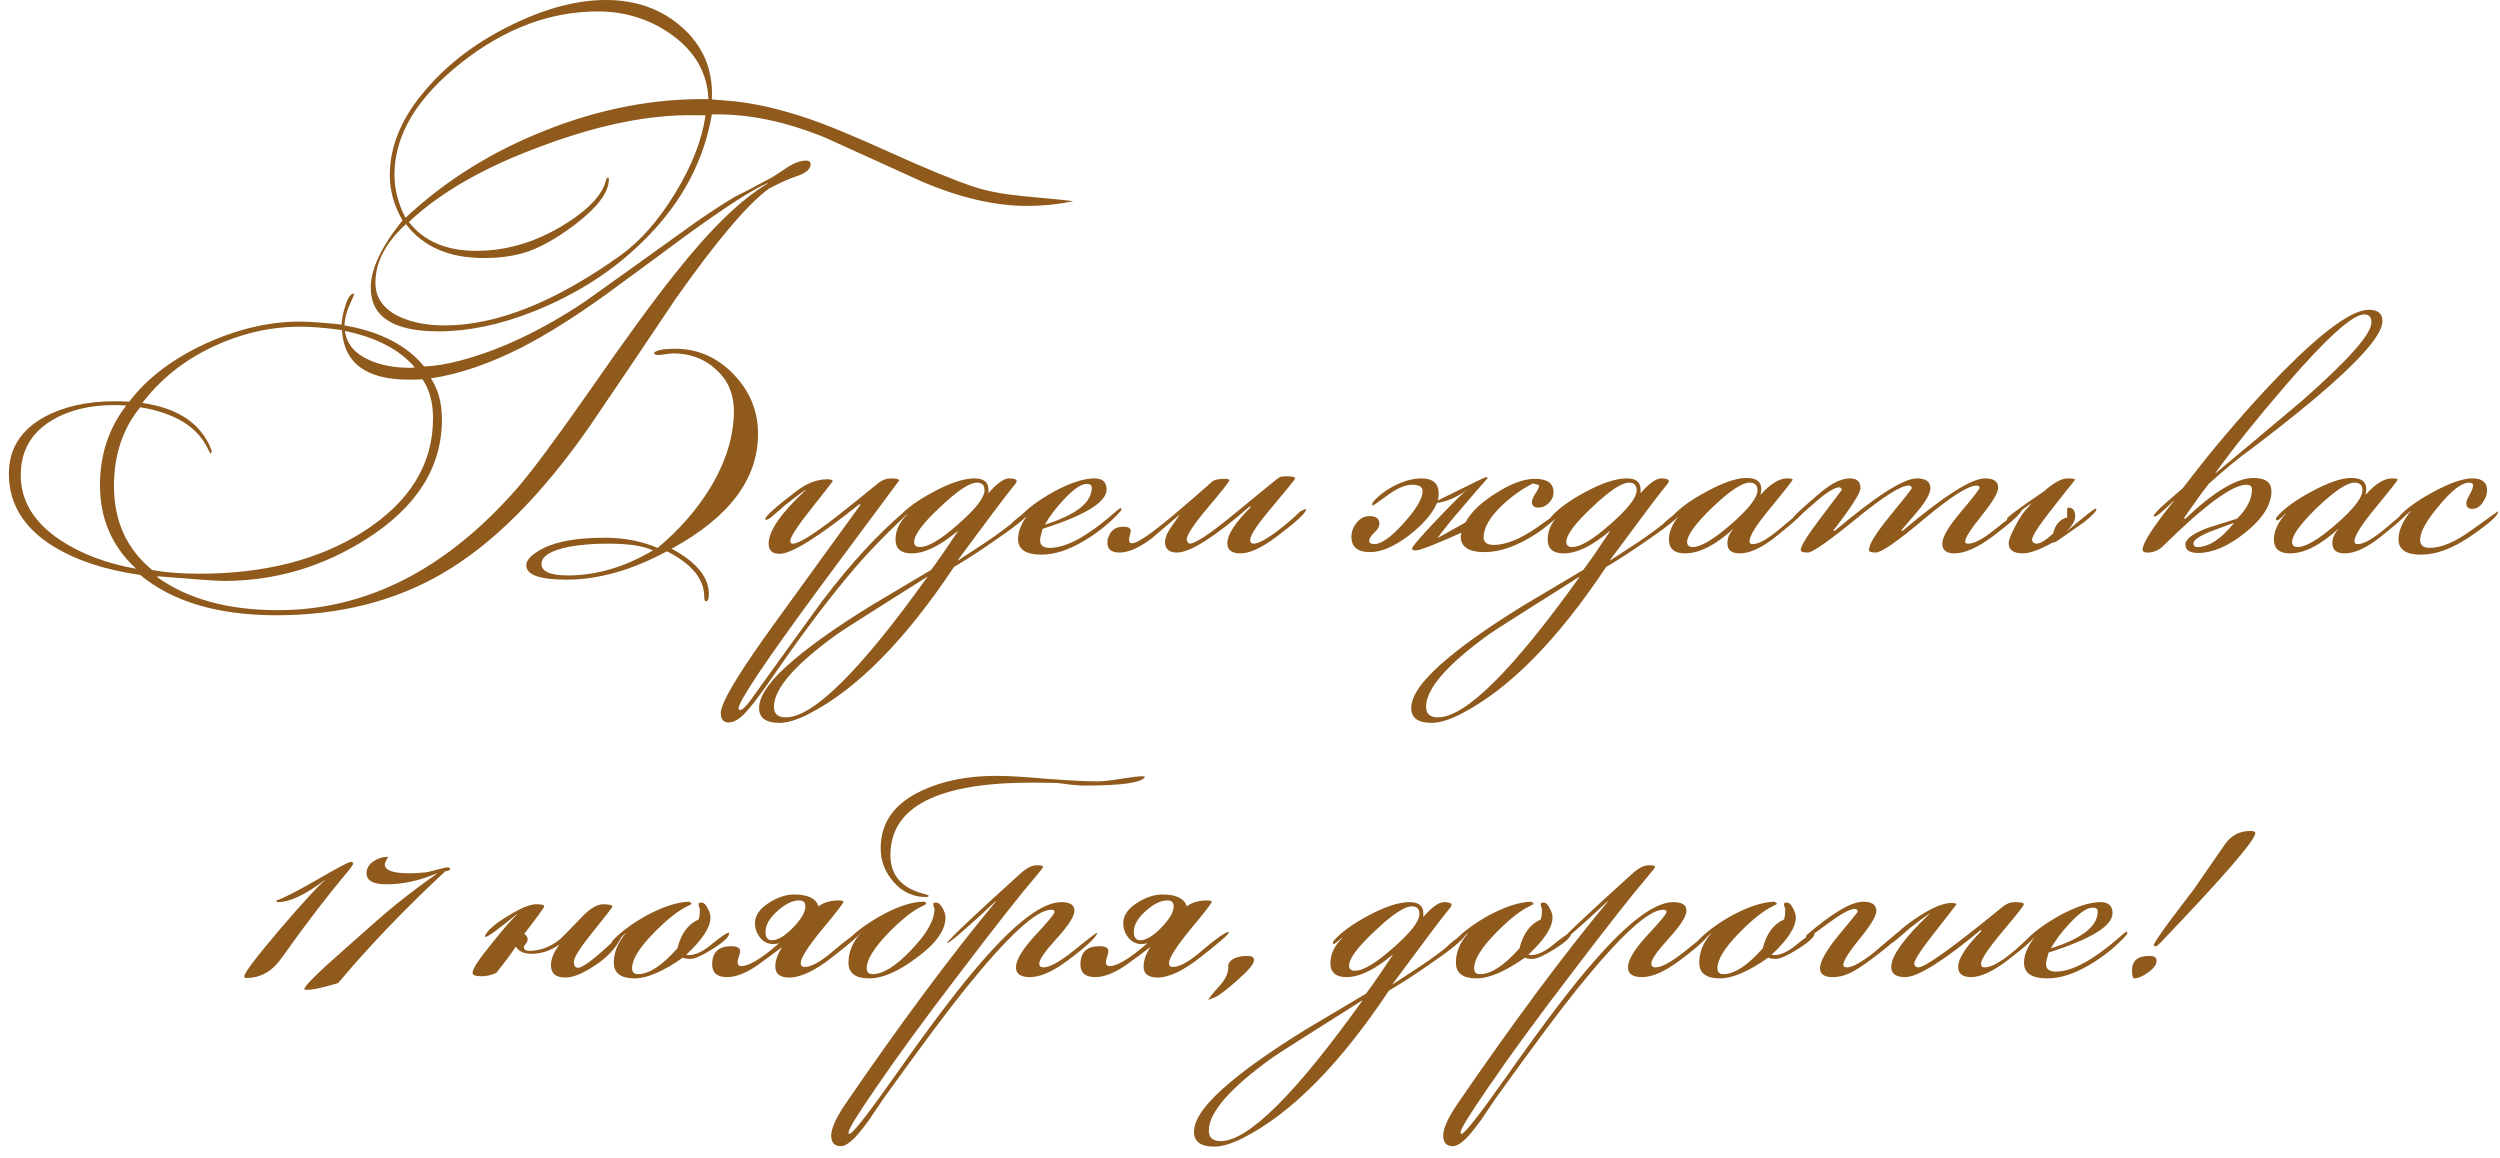 <?xml version="1.0" encoding="UTF-8"?> <svg xmlns="http://www.w3.org/2000/svg" width="177" height="82" viewBox="0 0 177 82" fill="none"><path d="M75.989 14.25C74.889 14.47 73.799 14.58 72.719 14.58C70.459 14.58 67.989 14.01 65.309 12.87C63.009 11.83 60.719 10.79 58.439 9.75C55.699 8.63 53.119 8.08 50.699 8.1H50.399C49.859 11.3 48.359 14.17 45.899 16.71C43.679 19.01 40.949 20.8 37.709 22.08C35.369 23 33.149 23.46 31.049 23.46C27.849 23.46 26.249 22.43 26.249 20.37C26.249 19.05 26.999 17.46 28.499 15.6C27.899 14.58 27.599 13.51 27.599 12.39C27.599 10.29 28.479 8.24 30.239 6.24C31.819 4.42 33.829 2.92 36.269 1.74C38.649 0.58 40.859 -2.14577e-06 42.899 -2.14577e-06C45.019 -2.14577e-06 46.799 0.63 48.239 1.89C49.779 3.23 50.499 4.94 50.399 7.02L50.489 7.05C50.829 7.07 51.329 7.11 51.989 7.17C53.469 7.33 55.099 7.7 56.879 8.28C58.299 8.74 60.329 9.57 62.969 10.77C65.629 11.97 67.629 12.79 68.969 13.23C69.869 13.53 71.029 13.75 72.449 13.89C74.469 14.07 75.649 14.19 75.989 14.25ZM53.669 30.72C53.669 33.92 51.629 36.63 47.549 38.85C49.309 39.79 50.189 40.86 50.189 42.06C50.189 42.4 50.119 42.57 49.979 42.57C49.899 42.57 49.859 42.46 49.859 42.24C49.859 41 48.979 39.93 47.219 39.03C44.739 40.37 42.369 41.04 40.109 41.04C38.209 41.04 37.259 40.7 37.259 40.02C37.259 39.62 37.679 39.21 38.519 38.79C39.499 38.31 40.939 38.07 42.839 38.07C44.179 38.07 45.419 38.31 46.559 38.79C48.099 37.51 49.349 36.08 50.309 34.5C51.409 32.66 51.959 30.86 51.959 29.1C51.959 27.9 51.539 26.92 50.699 26.16C49.879 25.4 48.859 25.02 47.639 25.02C47.519 25.02 47.339 25.04 47.099 25.08C46.859 25.12 46.679 25.14 46.559 25.14C46.559 25.14 46.509 25.13 46.409 25.11L46.289 24.99C46.469 24.79 46.969 24.69 47.789 24.69C49.389 24.69 50.769 25.29 51.929 26.49C53.089 27.69 53.669 29.1 53.669 30.72ZM57.389 11.64C57.389 11.98 57.059 12.26 56.399 12.48C55.939 12.62 55.289 12.91 54.449 13.35C52.949 14.43 50.739 17.04 47.819 21.18C45.799 24.2 43.769 27.21 41.729 30.21C38.329 35.09 34.849 38.56 31.289 40.62C27.909 42.58 23.999 43.56 19.559 43.56C15.439 43.56 12.229 42.61 9.929 40.71C7.449 40.35 5.409 39.68 3.809 38.7C1.689 37.4 0.629 35.68 0.629 33.54C0.629 31.78 1.469 30.44 3.149 29.52C4.509 28.78 6.169 28.41 8.129 28.41C8.469 28.41 8.809 28.42 9.149 28.44C10.409 26.78 12.209 25.41 14.549 24.33C16.829 23.29 19.049 22.77 21.209 22.77C21.909 22.77 22.899 22.84 24.179 22.98C24.199 22.62 24.279 22.21 24.419 21.75C24.599 21.11 24.809 20.79 25.049 20.79H25.079C25.059 20.89 24.939 21.18 24.719 21.66C24.519 22.12 24.409 22.58 24.389 23.04C26.929 23.48 28.809 24.45 30.029 25.95C30.829 25.91 31.679 25.77 32.579 25.53C35.399 24.79 38.339 23.4 41.399 21.36C44.039 19.48 46.679 17.59 49.319 15.69C50.419 14.93 51.349 14.33 52.109 13.89C52.689 13.61 53.549 13.16 54.689 12.54C55.069 12.3 55.449 12.05 55.829 11.79C56.289 11.51 56.709 11.37 57.089 11.37C57.289 11.37 57.389 11.46 57.389 11.64ZM50.159 7.02C50.079 5.16 49.199 3.63 47.519 2.43C45.979 1.35 44.249 0.81 42.329 0.81C38.969 0.81 35.759 2.01 32.699 4.41C29.519 6.91 27.929 9.56 27.929 12.36C27.929 13.4 28.189 14.42 28.709 15.42C31.529 12.78 34.849 10.71 38.669 9.21C42.509 7.69 46.339 6.96 50.159 7.02ZM49.949 8.16H49.199C46.059 8.1 42.489 8.81 38.489 10.29C34.369 11.79 31.189 13.6 28.949 15.72C30.009 17.08 31.599 17.76 33.719 17.76C36.019 17.76 38.239 17.05 40.379 15.63C41.819 14.67 42.659 13.72 42.899 12.78C42.939 12.64 42.989 12.57 43.049 12.57C43.089 12.57 43.109 12.61 43.109 12.69C43.109 13.61 42.309 14.68 40.709 15.9C39.309 16.96 38.059 17.64 36.959 17.94C36.139 18.16 35.239 18.27 34.259 18.27C31.799 18.27 29.959 17.47 28.739 15.87C27.299 17.19 26.579 18.57 26.579 20.01C26.579 21.09 27.159 21.9 28.319 22.44C29.199 22.84 30.249 23.04 31.469 23.04C35.149 23.04 39.299 21.39 43.919 18.09C45.339 17.07 46.639 15.59 47.819 13.65C48.999 11.71 49.709 9.88 49.949 8.16ZM54.359 12.99V12.96C53.339 13.38 51.409 14.62 48.569 16.68C46.709 18.06 44.849 19.43 42.989 20.79C40.709 22.43 38.689 23.7 36.929 24.6C34.649 25.76 32.509 26.49 30.509 26.79C31.029 27.57 31.289 28.54 31.289 29.7C31.289 33.08 29.509 35.9 25.949 38.16C22.829 40.14 19.469 41.13 15.869 41.13C15.369 41.13 13.799 41.02 11.159 40.8L11.129 40.86C13.309 42.42 16.159 43.2 19.679 43.2C25.919 43.2 31.549 40.34 36.569 34.62C37.629 33.4 39.299 31.16 41.579 27.9C44.199 24.12 46.269 21.28 47.789 19.38C50.269 16.24 52.459 14.11 54.359 12.99ZM46.229 38.97C45.569 38.65 44.499 38.49 43.019 38.49C42.059 38.49 41.169 38.56 40.349 38.7C39.009 38.96 38.339 39.37 38.339 39.93C38.339 40.47 38.969 40.74 40.229 40.74C42.229 40.74 44.229 40.15 46.229 38.97ZM29.369 26.01C28.289 24.75 26.639 23.89 24.419 23.43C24.539 24.35 25.119 25.04 26.159 25.5C26.979 25.86 27.929 26.04 29.009 26.04C29.129 26.04 29.249 26.03 29.369 26.01ZM30.659 29.61C30.659 28.51 30.409 27.59 29.909 26.85C29.829 26.87 29.509 26.88 28.949 26.88C25.929 26.88 24.349 25.71 24.209 23.37C23.069 23.21 22.089 23.13 21.269 23.13C19.129 23.13 17.049 23.61 15.029 24.57C13.009 25.53 11.359 26.85 10.079 28.53C12.299 28.85 13.819 29.73 14.639 31.17C14.759 31.35 14.879 31.62 14.999 31.98L14.909 32.13C14.869 32.07 14.779 31.9 14.639 31.62C13.879 30.16 12.309 29.23 9.929 28.83C8.689 30.35 8.069 32.21 8.069 34.41C8.069 36.89 8.969 38.87 10.769 40.35C11.689 40.53 12.799 40.62 14.099 40.62C18.719 40.62 22.589 39.63 25.709 37.65C29.009 35.55 30.659 32.87 30.659 29.61ZM9.599 40.26V40.23C7.919 38.67 7.079 36.71 7.079 34.35C7.079 32.19 7.699 30.31 8.939 28.71C8.659 28.69 8.379 28.68 8.099 28.68C6.319 28.68 4.829 29.05 3.629 29.79C2.189 30.67 1.469 31.95 1.469 33.63C1.469 35.47 2.409 37.01 4.289 38.25C5.729 39.21 7.499 39.88 9.599 40.26ZM64.469 36.09C64.469 36.15 64.369 36.27 64.169 36.45C62.629 37.91 61.409 39.17 60.509 40.23C58.849 42.17 57.019 44.58 55.019 47.46C54.359 48.42 53.949 49 53.789 49.2C53.229 49.96 52.799 50.47 52.499 50.73C52.179 51.01 51.879 51.15 51.599 51.15C51.219 51.15 51.029 50.93 51.029 50.49C51.029 49.75 52.329 47.59 54.929 44.01L60.929 35.73L60.839 35.7C57.919 38.04 56.039 39.21 55.199 39.21C54.679 39.21 54.419 38.97 54.419 38.49C54.419 37.59 55.289 36.33 57.029 34.71V34.68C56.709 34.9 56.229 35.26 55.589 35.76C55.349 35.98 54.989 36.29 54.509 36.69C54.389 36.77 54.289 36.81 54.209 36.81L54.179 36.75C54.179 36.55 54.929 35.88 56.429 34.74C57.149 34.2 57.869 33.93 58.589 33.93C58.729 33.93 58.849 33.96 58.949 34.02V34.08C58.949 34.1 58.449 34.74 57.449 36C56.449 37.26 55.949 38.03 55.949 38.31C55.949 38.43 56.009 38.49 56.129 38.49C56.549 38.49 57.559 37.87 59.159 36.63C60.179 35.83 61.189 35.02 62.189 34.2C62.469 33.98 62.759 33.87 63.059 33.87C63.459 33.87 63.659 33.92 63.659 34.02C63.659 34.02 61.759 36.58 57.959 41.7C54.179 46.84 52.289 49.66 52.289 50.16C52.289 50.18 52.299 50.2 52.319 50.22C52.339 50.26 52.359 50.28 52.379 50.28C52.539 50.28 52.789 50.05 53.129 49.59C54.809 47.25 56.499 44.91 58.199 42.57C60.219 39.91 62.169 37.79 64.049 36.21C64.209 36.07 64.319 36 64.379 36C64.439 36 64.469 36.03 64.469 36.09ZM73.003 36.06C73.003 36.36 72.183 37.07 70.543 38.19C69.463 38.95 68.463 39.6 67.543 40.14C64.083 45.34 60.653 48.81 57.253 50.55C56.433 50.97 55.743 51.18 55.183 51.18C54.223 51.18 53.743 50.83 53.743 50.13C53.743 49.21 54.613 48.03 56.353 46.59C57.613 45.53 59.373 44.3 61.633 42.9C63.053 42.06 64.483 41.21 65.923 40.35C66.403 39.71 67.033 38.8 67.813 37.62V37.59C66.553 38.65 65.463 39.18 64.543 39.18C63.783 39.18 63.403 38.85 63.403 38.19C63.403 37.55 63.683 36.96 64.243 36.42V36.39C63.883 36.69 63.683 36.84 63.643 36.84C63.623 36.84 63.603 36.83 63.583 36.81V36.75C63.583 36.75 63.593 36.71 63.613 36.63C64.153 36.01 64.993 35.4 66.133 34.8C67.293 34.18 68.253 33.87 69.013 33.87C69.733 33.87 70.053 34.21 69.973 34.89H70.003C70.603 34.21 71.083 33.87 71.443 33.87C71.803 33.87 71.983 33.94 71.983 34.08C71.983 34.14 71.823 34.36 71.503 34.74C71.203 35.1 69.973 36.74 67.813 39.66V39.69L69.193 38.79C70.093 38.21 70.883 37.65 71.563 37.11C71.823 36.83 72.293 36.46 72.973 36C72.993 36.02 73.003 36.04 73.003 36.06ZM69.703 34.71C69.703 34.35 69.523 34.17 69.163 34.17C68.643 34.17 67.773 34.75 66.553 35.91C65.333 37.05 64.723 37.87 64.723 38.37C64.723 38.61 64.863 38.73 65.143 38.73C65.723 38.73 66.623 38.19 67.843 37.11C69.083 36.03 69.703 35.23 69.703 34.71ZM65.653 40.86V40.83C61.753 43.29 59.633 44.64 59.293 44.88C56.293 47.04 54.793 48.76 54.793 50.04C54.793 50.54 55.073 50.79 55.633 50.79C57.573 50.79 60.913 47.48 65.653 40.86ZM79.398 36.06C79.398 36.12 79.308 36.24 79.128 36.42C78.388 37.18 77.568 37.82 76.668 38.34C75.608 38.96 74.628 39.27 73.728 39.27C72.628 39.27 72.078 38.9 72.078 38.16C72.078 37.62 72.318 37.03 72.798 36.39H72.768C72.488 36.69 72.298 36.84 72.198 36.84C72.178 36.84 72.158 36.83 72.138 36.81V36.75C72.138 36.75 72.148 36.71 72.168 36.63C72.728 36.01 73.548 35.4 74.628 34.8C75.788 34.18 76.738 33.87 77.478 33.87C78.058 33.87 78.348 34.13 78.348 34.65C78.348 35.55 76.838 36.48 73.818 37.44C73.698 37.84 73.638 38.11 73.638 38.25C73.638 38.61 73.868 38.79 74.328 38.79C74.948 38.79 75.678 38.55 76.518 38.07C77.098 37.73 77.728 37.28 78.408 36.72C78.988 36.22 79.288 35.97 79.308 35.97C79.368 35.97 79.398 36 79.398 36.06ZM77.298 34.53C77.298 34.35 77.178 34.26 76.938 34.26C76.538 34.26 75.988 34.64 75.288 35.4C74.748 35.98 74.318 36.55 73.998 37.11V37.14C76.198 36.44 77.298 35.57 77.298 34.53ZM92.475 36.06C92.475 36.3 91.785 36.94 90.405 37.98C89.345 38.78 88.485 39.18 87.825 39.18C87.205 39.18 86.895 38.94 86.895 38.46C86.895 37.86 87.445 37.01 88.545 35.91L88.485 35.85C85.985 38.03 84.265 39.12 83.325 39.12C82.765 39.12 82.485 38.87 82.485 38.37C82.485 38.09 82.615 37.76 82.875 37.38C83.095 37.06 83.315 36.74 83.535 36.42C82.875 36.98 82.205 37.55 81.525 38.13C80.645 38.79 79.895 39.12 79.275 39.12C78.695 39.12 78.405 38.89 78.405 38.43C78.405 38.31 78.415 38.19 78.435 38.07H78.465C78.625 37.55 78.985 37.29 79.545 37.29C79.885 37.29 80.055 37.39 80.055 37.59C80.055 37.65 80.035 37.75 79.995 37.89C79.955 38.03 79.935 38.14 79.935 38.22C79.935 38.24 79.955 38.31 79.995 38.43C80.035 38.45 80.095 38.46 80.175 38.46C80.535 38.46 81.535 37.77 83.175 36.39C84.075 35.63 84.965 34.86 85.845 34.08C85.985 33.96 86.305 33.9 86.805 33.9C86.905 33.9 86.985 33.93 87.045 33.99C87.025 34.11 86.515 34.76 85.515 35.94C84.515 37.12 84.015 37.88 84.015 38.22C84.075 38.4 84.145 38.49 84.225 38.49C84.625 38.49 85.665 37.8 87.345 36.42C89.385 34.74 90.455 33.87 90.555 33.81C90.655 33.75 90.825 33.72 91.065 33.72C91.485 33.72 91.695 33.77 91.695 33.87C91.695 33.93 91.165 34.59 90.105 35.85C89.045 37.09 88.515 37.88 88.515 38.22C88.515 38.3 88.535 38.37 88.575 38.43C88.615 38.47 88.675 38.49 88.755 38.49C89.095 38.49 89.685 38.17 90.525 37.53C91.145 37.05 91.655 36.61 92.055 36.21L92.445 36.03C92.465 36.05 92.475 36.06 92.475 36.06ZM110.861 36C110.861 36.1 110.551 36.4 109.931 36.9C109.431 37.32 109.051 37.61 108.791 37.77C107.451 38.65 106.221 39.09 105.101 39.09C103.981 39.09 103.421 38.72 103.421 37.98C103.421 37.92 103.441 37.83 103.481 37.71C101.601 38.55 100.521 38.97 100.241 38.97C100.061 38.97 99.971 38.93 99.971 38.85C99.971 38.71 100.571 38.01 101.771 36.75C102.911 35.55 103.631 34.84 103.931 34.62C103.251 35.16 102.521 35.49 101.741 35.61C101.401 36.39 100.721 37.17 99.701 37.95C98.681 38.71 97.781 39.09 97.001 39.09C96.121 39.09 95.681 38.73 95.681 38.01C95.681 37.63 95.811 37.29 96.071 36.99C96.311 36.69 96.611 36.54 96.971 36.54C97.431 36.54 97.661 36.72 97.661 37.08C97.661 37.28 97.541 37.49 97.301 37.71C97.061 37.93 96.941 38.13 96.941 38.31C96.941 38.45 97.061 38.52 97.301 38.52C97.801 38.52 98.491 38.03 99.371 37.05C100.271 36.05 100.721 35.29 100.721 34.77C100.721 34.47 100.471 34.32 99.971 34.32C99.491 34.32 98.911 34.57 98.231 35.07C97.571 35.55 97.231 35.79 97.211 35.79C97.191 35.79 97.171 35.78 97.151 35.76V35.7C97.151 35.7 97.161 35.66 97.181 35.58C97.561 35.12 98.081 34.72 98.741 34.38C99.421 34.04 100.051 33.87 100.631 33.87C101.451 33.87 101.861 34.23 101.861 34.95C101.861 35.09 101.841 35.25 101.801 35.43C101.921 35.37 102.531 35.07 103.631 34.53C104.631 34.03 105.161 33.78 105.221 33.78C105.281 33.78 105.311 33.81 105.311 33.87C104.771 34.47 104.131 35.21 103.391 36.09C102.831 36.73 102.291 37.4 101.771 38.1C102.211 37.86 102.871 37.49 103.751 36.99C104.131 36.27 104.851 35.58 105.911 34.92C106.971 34.24 107.891 33.9 108.671 33.9C109.551 33.9 109.991 34.22 109.991 34.86C109.991 35.14 109.881 35.39 109.661 35.61C109.441 35.83 109.191 35.94 108.911 35.94C108.611 35.94 108.461 35.8 108.461 35.52C108.461 35.4 108.541 35.21 108.701 34.95C108.881 34.69 108.971 34.49 108.971 34.35L108.521 34.23C107.741 34.63 107.001 35.16 106.301 35.82C105.461 36.64 105.041 37.38 105.041 38.04C105.041 38.4 105.281 38.58 105.761 38.58C106.641 38.58 107.701 38.14 108.941 37.26C110.181 36.38 110.801 35.94 110.801 35.94H110.831C110.851 35.96 110.861 35.98 110.861 36ZM119.175 36.06C119.175 36.36 118.355 37.07 116.715 38.19C115.635 38.95 114.635 39.6 113.715 40.14C110.255 45.34 106.825 48.81 103.425 50.55C102.605 50.97 101.915 51.18 101.355 51.18C100.395 51.18 99.915 50.83 99.915 50.13C99.915 49.21 100.785 48.03 102.525 46.59C103.785 45.53 105.545 44.3 107.805 42.9C109.225 42.06 110.655 41.21 112.095 40.35C112.575 39.71 113.205 38.8 113.985 37.62V37.59C112.725 38.65 111.635 39.18 110.715 39.18C109.955 39.18 109.575 38.85 109.575 38.19C109.575 37.55 109.855 36.96 110.415 36.42V36.39C110.055 36.69 109.855 36.84 109.815 36.84C109.795 36.84 109.775 36.83 109.755 36.81V36.75C109.755 36.75 109.765 36.71 109.785 36.63C110.325 36.01 111.165 35.4 112.305 34.8C113.465 34.18 114.425 33.87 115.185 33.87C115.905 33.87 116.225 34.21 116.145 34.89H116.175C116.775 34.21 117.255 33.87 117.615 33.87C117.975 33.87 118.155 33.94 118.155 34.08C118.155 34.14 117.995 34.36 117.675 34.74C117.375 35.1 116.145 36.74 113.985 39.66V39.69L115.365 38.79C116.265 38.21 117.055 37.65 117.735 37.11C117.995 36.83 118.465 36.46 119.145 36C119.165 36.02 119.175 36.04 119.175 36.06ZM115.875 34.71C115.875 34.35 115.695 34.17 115.335 34.17C114.815 34.17 113.945 34.75 112.725 35.91C111.505 37.05 110.895 37.87 110.895 38.37C110.895 38.61 111.035 38.73 111.315 38.73C111.895 38.73 112.795 38.19 114.015 37.11C115.255 36.03 115.875 35.23 115.875 34.71ZM111.825 40.86V40.83C107.925 43.29 105.805 44.64 105.465 44.88C102.465 47.04 100.965 48.76 100.965 50.04C100.965 50.54 101.245 50.79 101.805 50.79C103.745 50.79 107.085 47.48 111.825 40.86ZM127.82 36.03C127.82 36.23 127.13 36.88 125.75 37.98C124.75 38.78 123.89 39.18 123.17 39.18C122.59 39.18 122.3 38.94 122.3 38.46C122.3 38.1 122.44 37.77 122.72 37.47H122.69C121.43 38.61 120.3 39.18 119.3 39.18C118.54 39.18 118.16 38.85 118.16 38.19C118.16 37.61 118.44 37 119 36.36H118.97C118.67 36.68 118.48 36.84 118.4 36.84C118.36 36.84 118.33 36.83 118.31 36.81V36.75C118.31 36.75 118.32 36.71 118.34 36.63C118.84 36.03 119.67 35.42 120.83 34.8C122.01 34.16 122.95 33.84 123.65 33.84C124.35 33.84 124.7 34.1 124.7 34.62C124.7 34.74 124.68 34.87 124.64 35.01H124.67C125.35 34.25 125.97 33.87 126.53 33.87C126.79 33.87 126.92 33.9 126.92 33.96C126.92 34.02 126.41 34.67 125.39 35.91C124.37 37.13 123.86 37.94 123.86 38.34L123.92 38.49C123.98 38.51 124.05 38.52 124.13 38.52C124.55 38.52 125.24 38.11 126.2 37.29C127.18 36.45 127.71 36.02 127.79 36C127.81 36.02 127.82 36.03 127.82 36.03ZM124.43 34.71C124.43 34.35 124.24 34.17 123.86 34.17C123.34 34.17 122.47 34.75 121.25 35.91C120.05 37.07 119.45 37.89 119.45 38.37C119.45 38.61 119.58 38.73 119.84 38.73C120.42 38.73 121.33 38.19 122.57 37.11C123.81 36.03 124.43 35.23 124.43 34.71ZM143.152 36.06C143.152 36.3 142.462 36.94 141.082 37.98C140.002 38.78 139.102 39.18 138.382 39.18C137.802 39.18 137.512 38.95 137.512 38.49C137.512 38.03 137.952 37.28 138.832 36.24C139.712 35.2 140.152 34.63 140.152 34.53C140.152 34.43 140.082 34.38 139.942 34.38C139.342 34.38 138.102 35.17 136.222 36.75C134.342 38.33 133.202 39.12 132.802 39.12C132.482 39.12 132.322 39.06 132.322 38.94C132.322 38.54 132.822 37.73 133.822 36.51C134.842 35.27 135.352 34.62 135.352 34.56C135.352 34.44 135.272 34.38 135.112 34.38C134.572 34.38 133.332 35.17 131.392 36.75C129.452 38.33 128.322 39.12 128.002 39.12C127.662 39.12 127.492 39.06 127.492 38.94C127.492 38.66 127.972 37.89 128.932 36.63C129.892 35.35 130.382 34.7 130.402 34.68C130.362 34.56 130.302 34.5 130.222 34.5C129.882 34.5 129.272 34.89 128.392 35.67C127.512 36.45 127.062 36.84 127.042 36.84C126.962 36.84 126.922 36.8 126.922 36.72C126.922 36.6 127.572 35.99 128.872 34.89C129.672 34.21 130.372 33.87 130.972 33.87C131.472 33.87 131.722 34.1 131.722 34.56C131.722 34.9 131.082 35.9 129.802 37.56L129.892 37.59C132.832 35.11 134.772 33.87 135.712 33.87C136.352 33.87 136.672 34.1 136.672 34.56C136.672 34.9 136.402 35.41 135.862 36.09C135.442 36.57 135.022 37.06 134.602 37.56L134.692 37.59C137.632 35.11 139.582 33.87 140.542 33.87C141.162 33.87 141.472 34.09 141.472 34.53C141.472 34.87 141.082 35.53 140.302 36.51C139.522 37.47 139.132 38.08 139.132 38.34L139.162 38.46C139.222 38.48 139.292 38.49 139.372 38.49C139.792 38.49 140.432 38.14 141.292 37.44C142.372 36.58 142.992 36.11 143.152 36.03V36.06ZM148.424 36.06C148.424 36.2 148.124 36.51 147.524 36.99C147.104 37.29 146.444 37.75 145.544 38.37L145.304 38.43C144.384 38.93 143.694 39.18 143.234 39.18C142.554 39.18 142.214 38.94 142.214 38.46C142.214 38.24 142.374 37.83 142.694 37.23C142.994 36.63 143.314 36.17 143.654 35.85C143.694 35.79 143.744 35.72 143.804 35.64C142.724 36.42 142.164 36.81 142.124 36.81L142.094 36.72C142.094 36.62 142.974 35.97 144.734 34.77C144.814 34.69 144.934 34.59 145.094 34.47C145.614 34.07 146.044 33.87 146.384 33.87C146.684 33.87 146.864 33.9 146.924 33.96C146.344 34.68 145.774 35.4 145.214 36.12C144.314 37.26 143.864 37.97 143.864 38.25C143.864 38.27 143.894 38.32 143.954 38.4C144.014 38.46 144.094 38.49 144.194 38.49C144.454 38.49 144.844 38.25 145.364 37.77C145.504 37.15 145.834 36.77 146.354 36.63C146.354 36.63 146.354 36.42 146.354 36L146.384 35.97C146.404 35.95 146.424 35.94 146.444 35.94C146.764 35.94 146.924 36.15 146.924 36.57C146.924 36.87 146.704 37.24 146.264 37.68C146.464 37.5 146.784 37.23 147.224 36.87C147.924 36.29 148.314 36 148.394 36C148.414 36.02 148.424 36.04 148.424 36.06ZM168.676 22.74C168.676 24.08 165.586 27.09 159.406 31.77C158.586 32.35 157.576 33.18 156.376 34.26C155.996 34.74 155.416 35.54 154.636 36.66L154.696 36.75C156.736 34.81 158.356 33.84 159.556 33.84C160.396 33.84 160.816 34.15 160.816 34.77C160.816 35.75 160.186 36.74 158.926 37.74C157.746 38.68 156.646 39.15 155.626 39.15C155.026 39.15 154.726 38.95 154.726 38.55C154.726 38.17 155.246 37.78 156.286 37.38C156.986 37.16 157.686 36.94 158.386 36.72C159.086 36.02 159.436 35.33 159.436 34.65C159.436 34.43 159.306 34.32 159.046 34.32C158.046 34.32 156.066 35.78 153.106 38.7C152.806 38.98 152.446 39.12 152.026 39.12C151.806 39.12 151.696 39.05 151.696 38.91C151.696 38.45 152.436 37.3 153.916 35.46H153.886C153.146 36.2 152.696 36.57 152.536 36.57C152.516 36.57 152.496 36.56 152.476 36.54C152.496 36.4 152.806 36.07 153.406 35.55C154.166 34.89 154.546 34.56 154.546 34.56C154.926 34.06 155.496 33.33 156.256 32.37C158.096 30.11 159.896 28.08 161.656 26.28C164.536 23.38 166.556 21.93 167.716 21.93C168.356 21.93 168.676 22.2 168.676 22.74ZM167.896 22.83C167.896 22.45 167.726 22.26 167.386 22.26C166.566 22.26 164.706 23.94 161.806 27.3C159.726 29.72 158.076 31.78 156.856 33.48V33.51C158.896 31.81 160.936 30.1 162.976 28.38C166.256 25.5 167.896 23.65 167.896 22.83ZM158.146 37.05V37.02C157.606 37.22 157.066 37.42 156.526 37.62C155.706 37.96 155.296 38.24 155.296 38.46C155.296 38.64 155.386 38.73 155.566 38.73C156.386 38.73 157.246 38.17 158.146 37.05ZM170.652 36.03C170.652 36.23 169.962 36.88 168.582 37.98C167.582 38.78 166.722 39.18 166.002 39.18C165.422 39.18 165.132 38.94 165.132 38.46C165.132 38.1 165.272 37.77 165.552 37.47H165.522C164.262 38.61 163.132 39.18 162.132 39.18C161.372 39.18 160.992 38.85 160.992 38.19C160.992 37.61 161.272 37 161.832 36.36H161.802C161.502 36.68 161.312 36.84 161.232 36.84C161.192 36.84 161.162 36.83 161.142 36.81V36.75C161.142 36.75 161.152 36.71 161.172 36.63C161.672 36.03 162.502 35.42 163.662 34.8C164.842 34.16 165.782 33.84 166.482 33.84C167.182 33.84 167.532 34.1 167.532 34.62C167.532 34.74 167.512 34.87 167.472 35.01H167.502C168.182 34.25 168.802 33.87 169.362 33.87C169.622 33.87 169.752 33.9 169.752 33.96C169.752 34.02 169.242 34.67 168.222 35.91C167.202 37.13 166.692 37.94 166.692 38.34L166.752 38.49C166.812 38.51 166.882 38.52 166.962 38.52C167.382 38.52 168.072 38.11 169.032 37.29C170.012 36.45 170.542 36.02 170.622 36C170.642 36.02 170.652 36.03 170.652 36.03ZM167.262 34.71C167.262 34.35 167.072 34.17 166.692 34.17C166.172 34.17 165.302 34.75 164.082 35.91C162.882 37.07 162.282 37.89 162.282 38.37C162.282 38.61 162.412 38.73 162.672 38.73C163.252 38.73 164.162 38.19 165.402 37.11C166.642 36.03 167.262 35.23 167.262 34.71ZM176.864 36.24C176.864 36.5 176.224 37.07 174.944 37.95C173.664 38.83 172.484 39.27 171.404 39.27C170.344 39.27 169.814 38.91 169.814 38.19C169.814 37.57 170.104 36.9 170.684 36.18H170.654C170.474 36.38 170.184 36.59 169.784 36.81V36.75C169.784 36.71 169.794 36.67 169.814 36.63C170.274 36.07 171.094 35.47 172.274 34.83C173.454 34.19 174.374 33.87 175.034 33.87C175.734 33.87 176.084 34.15 176.084 34.71C176.084 35.01 175.974 35.31 175.754 35.61C175.554 35.89 175.314 36.03 175.034 36.03C174.754 36.03 174.614 35.89 174.614 35.61C174.614 35.49 174.694 35.29 174.854 35.01C175.014 34.73 175.094 34.52 175.094 34.38C175.094 34.24 174.994 34.17 174.794 34.17C174.294 34.17 173.594 34.71 172.694 35.79C171.794 36.85 171.344 37.66 171.344 38.22C171.344 38.6 171.574 38.79 172.034 38.79C172.854 38.79 173.854 38.36 175.034 37.5C176.234 36.64 176.834 36.21 176.834 36.21H176.864V36.24ZM25.006 61.17C24.906 61.35 24.786 61.52 24.646 61.68C23.146 63.46 21.576 65.51 19.936 67.83C19.276 68.77 18.446 69.24 17.446 69.24C17.346 69.24 17.296 69.2 17.296 69.12C17.296 68.88 18.146 67.76 19.846 65.76C21.566 63.76 22.616 62.62 22.996 62.34V62.31C21.616 63.35 20.516 63.87 19.696 63.87C19.696 63.87 19.656 63.86 19.576 63.84V63.75C19.956 63.65 20.916 63.16 22.456 62.28C23.896 61.44 24.696 61.02 24.856 61.02C24.956 61.02 25.006 61.07 25.006 61.17ZM31.862 61.53C31.862 61.61 31.752 61.66 31.532 61.68C28.652 64.36 26.122 67 23.942 69.6C22.902 69.92 22.162 70.08 21.722 70.08C21.662 70.08 21.602 70.07 21.542 70.05C21.502 69.85 22.512 68.85 24.572 67.05C26.132 65.65 27.292 64.64 28.052 64.02C29.132 63.16 30.092 62.44 30.932 61.86V61.83C29.712 62.35 28.522 62.61 27.362 62.61C26.422 62.61 25.952 62.35 25.952 61.83C25.952 61.49 26.112 61.21 26.432 60.99C26.752 60.77 27.092 60.66 27.452 60.66V60.69C27.452 60.73 27.412 60.81 27.332 60.93C27.272 61.05 27.242 61.14 27.242 61.2C27.242 61.62 27.822 61.83 28.982 61.83C29.342 61.83 29.692 61.81 30.032 61.77C30.172 61.77 30.452 61.71 30.872 61.59C31.312 61.47 31.582 61.41 31.682 61.41C31.802 61.41 31.862 61.45 31.862 61.53ZM44.047 66.24C43.647 67.1 42.967 67.83 42.007 68.43C41.207 68.95 40.547 69.21 40.027 69.21C39.347 69.21 39.007 68.92 39.007 68.34C39.007 67.9 39.207 67.41 39.607 66.87C38.987 67.31 38.327 67.53 37.627 67.53C37.107 67.53 36.737 67.36 36.517 67.02C36.237 67.46 35.777 68.08 35.137 68.88C34.777 69.04 34.437 69.12 34.117 69.12C33.677 69.12 33.457 69.04 33.457 68.88C33.457 68.6 33.907 67.91 34.807 66.81C35.567 65.85 36.167 65.16 36.607 64.74V64.71C35.287 65.79 34.547 66.33 34.387 66.33C34.347 66.33 34.327 66.31 34.327 66.27C34.507 65.87 35.047 65.4 35.947 64.86C36.847 64.3 37.517 64.02 37.957 64.02C38.337 64.02 38.527 64.07 38.527 64.17C38.527 64.25 38.057 64.9 37.117 66.12C37.277 66.22 37.357 66.35 37.357 66.51C37.357 66.61 37.307 66.72 37.207 66.84C37.127 66.94 37.087 67.01 37.087 67.05C37.087 67.23 37.217 67.32 37.477 67.32C38.257 67.32 38.987 67.04 39.667 66.48C39.707 66.46 40.227 65.93 41.227 64.89C41.787 64.31 42.287 64.02 42.727 64.02C43.147 64.02 43.357 64.08 43.357 64.2C43.357 64.24 42.897 64.83 41.977 65.97C41.077 67.09 40.627 67.8 40.627 68.1C40.627 68.24 40.657 68.35 40.717 68.43C40.777 68.49 40.847 68.52 40.927 68.52C41.287 68.52 42.267 67.75 43.867 66.21H43.957C43.997 66.21 44.027 66.22 44.047 66.24ZM51.62 66.09C51.62 66.33 51.24 66.69 50.48 67.17C49.72 67.65 49.19 67.89 48.89 67.89C48.63 67.89 48.45 67.86 48.35 67.8C46.95 68.78 45.81 69.27 44.93 69.27C43.95 69.27 43.46 68.9 43.46 68.16C43.46 67.42 43.74 66.73 44.3 66.09V66.06C43.78 66.58 43.46 66.84 43.34 66.84C43.32 66.84 43.31 66.83 43.31 66.81V66.75C43.31 66.75 43.32 66.71 43.34 66.63C43.96 65.97 44.8 65.35 45.86 64.77C47 64.17 47.98 63.86 48.8 63.84L48.98 63.99C48.96 64.01 48.85 64.07 48.65 64.17C47.99 64.49 47.2 65.12 46.28 66.06C45.26 67.1 44.75 67.93 44.75 68.55C44.75 68.83 44.89 68.97 45.17 68.97C45.95 68.97 46.88 68.36 47.96 67.14C48.22 66.1 48.72 65.42 49.46 65.1C49.52 64.96 49.55 64.71 49.55 64.35C49.55 64.31 49.53 64.26 49.49 64.2C49.47 64.12 49.46 64.06 49.46 64.02C49.46 63.94 49.52 63.9 49.64 63.9C49.82 63.9 49.97 64.03 50.09 64.29C50.23 64.53 50.3 64.75 50.3 64.95C50.3 65.65 49.73 66.53 48.59 67.59C48.65 67.61 48.71 67.62 48.77 67.62C49.23 67.62 49.75 67.38 50.33 66.9C50.99 66.36 51.41 66.07 51.59 66.03C51.61 66.05 51.62 66.07 51.62 66.09ZM60.921 66.03C60.921 66.15 60.241 66.74 58.881 67.8C57.681 68.74 56.681 69.21 55.881 69.21C55.221 69.21 54.891 68.95 54.891 68.43C54.891 68.01 55.051 67.55 55.371 67.05C54.771 67.51 54.161 67.96 53.541 68.4C52.761 68.92 52.071 69.18 51.471 69.18C50.771 69.18 50.421 68.88 50.421 68.28C50.421 67.42 50.871 66.99 51.771 66.99C52.191 66.99 52.401 67.11 52.401 67.35C52.401 67.43 52.371 67.56 52.311 67.74C52.251 67.9 52.221 68.02 52.221 68.1C52.221 68.3 52.311 68.4 52.491 68.4C53.031 68.4 53.921 67.86 55.161 66.78C55.001 66.82 54.861 66.84 54.741 66.84C54.381 66.84 54.071 66.69 53.811 66.39C53.571 66.07 53.451 65.73 53.451 65.37C53.451 64.81 53.791 64.32 54.471 63.9C55.071 63.52 55.661 63.33 56.241 63.33C57.201 63.33 57.771 63.61 57.951 64.17C58.311 63.89 58.801 63.75 59.421 63.75C59.541 63.75 59.631 63.77 59.691 63.81L59.721 63.84C59.721 63.94 59.211 64.6 58.191 65.82C57.191 67.04 56.691 67.83 56.691 68.19C56.691 68.37 56.781 68.46 56.961 68.46C57.441 68.46 58.111 68.09 58.971 67.35C59.931 66.53 60.571 66.07 60.891 65.97C60.911 65.99 60.921 66.01 60.921 66.03ZM57.021 64.17C57.021 63.89 56.871 63.75 56.571 63.75C56.111 63.75 55.601 64 55.041 64.5C54.481 65 54.201 65.49 54.201 65.97C54.201 66.37 54.351 66.57 54.651 66.57C55.071 66.57 55.571 66.27 56.151 65.67C56.731 65.07 57.021 64.57 57.021 64.17ZM81.071 54.99C80.891 55.41 79.451 55.62 76.751 55.62C76.531 55.62 76.231 55.6 75.851 55.56C75.391 55.5 75.081 55.46 74.921 55.44C74.321 55.42 73.701 55.41 73.061 55.41C66.381 55.41 63.041 57.12 63.041 60.54C63.041 61.94 63.811 62.85 65.351 63.27C65.451 63.29 65.581 63.33 65.741 63.39C65.741 63.47 65.681 63.51 65.561 63.51C64.661 63.51 63.901 63.16 63.281 62.46C62.661 61.76 62.351 60.96 62.351 60.06C62.351 58.24 63.321 56.88 65.261 55.98C66.741 55.28 68.501 54.93 70.541 54.93C71.341 54.93 72.531 55 74.111 55.14C75.711 55.26 76.911 55.32 77.711 55.32C78.091 55.32 78.641 55.26 79.361 55.14C80.081 55.02 80.581 54.96 80.861 54.96C80.921 54.96 80.991 54.97 81.071 54.99ZM66.941 64.95C66.941 65.87 66.251 66.83 64.871 67.83C63.591 68.79 62.481 69.27 61.541 69.27C60.561 69.27 60.071 68.9 60.071 68.16C60.071 67.42 60.351 66.73 60.911 66.09V66.06C60.411 66.58 60.091 66.84 59.951 66.84C59.951 66.84 59.941 66.83 59.921 66.81V66.75C59.921 66.75 59.931 66.71 59.951 66.63C60.571 65.97 61.431 65.34 62.531 64.74C63.651 64.14 64.611 63.84 65.411 63.84C65.491 63.84 65.551 63.89 65.591 63.99C65.571 64.01 65.461 64.07 65.261 64.17C64.601 64.49 63.811 65.12 62.891 66.06C61.871 67.12 61.361 67.95 61.361 68.55C61.361 68.83 61.501 68.97 61.781 68.97C62.521 68.97 63.431 68.4 64.511 67.26C65.611 66.12 66.161 65.15 66.161 64.35C66.161 64.31 66.141 64.26 66.101 64.2C66.081 64.12 66.071 64.06 66.071 64.02C66.071 63.94 66.131 63.9 66.251 63.9C66.431 63.9 66.591 64.03 66.731 64.29C66.871 64.53 66.941 64.75 66.941 64.95ZM77.69 66.03C77.65 66.33 76.96 66.98 75.62 67.98C74.56 68.78 73.66 69.18 72.92 69.18C72.26 69.18 71.93 68.95 71.93 68.49C71.93 67.97 72.38 67.22 73.28 66.24C74.2 65.26 74.66 64.7 74.66 64.56C74.66 64.46 74.58 64.41 74.42 64.41C73.38 64.41 71.36 66.27 68.36 69.99C67.16 71.47 65.25 74.03 62.63 77.67C62.25 78.23 61.87 78.79 61.49 79.35C60.95 80.09 60.54 80.57 60.26 80.79C59.98 81.03 59.74 81.15 59.54 81.15C59.08 81.15 58.85 80.9 58.85 80.4C58.85 79.9 59.18 79.16 59.84 78.18C63.8 72.4 67.36 67.61 70.52 63.81H70.49C68.37 65.79 67.22 66.78 67.04 66.78C67.14 66.54 68.87 64.9 72.23 61.86C72.67 61.46 73.06 61.26 73.4 61.26C73.7 61.26 73.85 61.3 73.85 61.38C73.85 61.42 73.69 61.63 73.37 62.01C72.27 63.29 70.43 65.63 67.85 69.03C65.49 72.11 63.54 74.78 62 77.04C60.72 78.9 60.08 79.94 60.08 80.16V80.25C60.1 80.27 60.12 80.28 60.14 80.28C60.36 80.28 61.47 78.86 63.47 76.02C65.99 72.44 67.99 69.81 69.47 68.13C71.93 65.29 73.82 63.87 75.14 63.87C75.76 63.87 76.07 64.07 76.07 64.47C76.07 64.87 75.65 65.53 74.81 66.45C73.99 67.35 73.58 67.94 73.58 68.22C73.58 68.4 73.68 68.49 73.88 68.49C74.32 68.49 75.04 68.09 76.04 67.29C77.04 66.47 77.59 66.05 77.69 66.03ZM86.995 66.03C86.995 66.15 86.315 66.74 84.955 67.8C83.755 68.74 82.755 69.21 81.955 69.21C81.295 69.21 80.965 68.95 80.965 68.43C80.965 68.01 81.125 67.55 81.445 67.05C80.845 67.51 80.235 67.96 79.615 68.4C78.835 68.92 78.145 69.18 77.545 69.18C76.845 69.18 76.495 68.88 76.495 68.28C76.495 67.42 76.945 66.99 77.845 66.99C78.265 66.99 78.475 67.11 78.475 67.35C78.475 67.43 78.445 67.56 78.385 67.74C78.325 67.9 78.295 68.02 78.295 68.1C78.295 68.3 78.385 68.4 78.565 68.4C79.105 68.4 79.995 67.86 81.235 66.78C81.075 66.82 80.935 66.84 80.815 66.84C80.455 66.84 80.145 66.69 79.885 66.39C79.645 66.07 79.525 65.73 79.525 65.37C79.525 64.81 79.865 64.32 80.545 63.9C81.145 63.52 81.735 63.33 82.315 63.33C83.275 63.33 83.845 63.61 84.025 64.17C84.385 63.89 84.875 63.75 85.495 63.75C85.615 63.75 85.705 63.77 85.765 63.81L85.795 63.84C85.795 63.94 85.285 64.6 84.265 65.82C83.265 67.04 82.765 67.83 82.765 68.19C82.765 68.37 82.855 68.46 83.035 68.46C83.515 68.46 84.185 68.09 85.045 67.35C86.005 66.53 86.645 66.07 86.965 65.97C86.985 65.99 86.995 66.01 86.995 66.03ZM83.095 64.17C83.095 63.89 82.945 63.75 82.645 63.75C82.185 63.75 81.675 64 81.115 64.5C80.555 65 80.275 65.49 80.275 65.97C80.275 66.37 80.425 66.57 80.725 66.57C81.145 66.57 81.645 66.27 82.225 65.67C82.805 65.07 83.095 64.57 83.095 64.17ZM88.785 67.98C88.785 68.24 88.395 68.71 87.615 69.39C86.835 70.09 86.275 70.51 85.935 70.65C85.855 70.67 85.725 70.72 85.545 70.8C85.565 70.7 85.845 70.35 86.385 69.75C86.825 69.25 87.015 68.77 86.955 68.31C87.115 67.89 87.575 67.68 88.335 67.68C88.635 67.68 88.785 67.78 88.785 67.98ZM103.794 66.06C103.794 66.36 102.974 67.07 101.334 68.19C100.254 68.95 99.254 69.6 98.334 70.14C94.874 75.34 91.444 78.81 88.044 80.55C87.224 80.97 86.534 81.18 85.974 81.18C85.014 81.18 84.534 80.83 84.534 80.13C84.534 79.21 85.404 78.03 87.144 76.59C88.404 75.53 90.164 74.3 92.424 72.9C93.844 72.06 95.274 71.21 96.714 70.35C97.194 69.71 97.824 68.8 98.604 67.62V67.59C97.344 68.65 96.254 69.18 95.334 69.18C94.574 69.18 94.194 68.85 94.194 68.19C94.194 67.55 94.474 66.96 95.034 66.42V66.39C94.674 66.69 94.474 66.84 94.434 66.84C94.414 66.84 94.394 66.83 94.374 66.81V66.75C94.374 66.75 94.384 66.71 94.404 66.63C94.944 66.01 95.784 65.4 96.924 64.8C98.084 64.18 99.044 63.87 99.804 63.87C100.524 63.87 100.844 64.21 100.764 64.89H100.794C101.394 64.21 101.874 63.87 102.234 63.87C102.594 63.87 102.774 63.94 102.774 64.08C102.774 64.14 102.614 64.36 102.294 64.74C101.994 65.1 100.764 66.74 98.604 69.66V69.69L99.984 68.79C100.884 68.21 101.674 67.65 102.354 67.11C102.614 66.83 103.084 66.46 103.764 66C103.784 66.02 103.794 66.04 103.794 66.06ZM100.494 64.71C100.494 64.35 100.314 64.17 99.954 64.17C99.434 64.17 98.564 64.75 97.344 65.91C96.124 67.05 95.514 67.87 95.514 68.37C95.514 68.61 95.654 68.73 95.934 68.73C96.514 68.73 97.414 68.19 98.634 67.11C99.874 66.03 100.494 65.23 100.494 64.71ZM96.444 70.86V70.83C92.544 73.29 90.424 74.64 90.084 74.88C87.084 77.04 85.584 78.76 85.584 80.04C85.584 80.54 85.864 80.79 86.424 80.79C88.364 80.79 91.704 77.48 96.444 70.86ZM111.239 66.09C111.239 66.33 110.859 66.69 110.099 67.17C109.339 67.65 108.809 67.89 108.509 67.89C108.249 67.89 108.069 67.86 107.969 67.8C106.569 68.78 105.429 69.27 104.549 69.27C103.569 69.27 103.079 68.9 103.079 68.16C103.079 67.42 103.359 66.73 103.919 66.09V66.06C103.399 66.58 103.079 66.84 102.959 66.84C102.939 66.84 102.929 66.83 102.929 66.81V66.75C102.929 66.75 102.939 66.71 102.959 66.63C103.579 65.97 104.419 65.35 105.479 64.77C106.619 64.17 107.599 63.86 108.419 63.84L108.599 63.99C108.579 64.01 108.469 64.07 108.269 64.17C107.609 64.49 106.819 65.12 105.899 66.06C104.879 67.1 104.369 67.93 104.369 68.55C104.369 68.83 104.509 68.97 104.789 68.97C105.569 68.97 106.499 68.36 107.579 67.14C107.839 66.1 108.339 65.42 109.079 65.1C109.139 64.96 109.169 64.71 109.169 64.35C109.169 64.31 109.149 64.26 109.109 64.2C109.089 64.12 109.079 64.06 109.079 64.02C109.079 63.94 109.139 63.9 109.259 63.9C109.439 63.9 109.589 64.03 109.709 64.29C109.849 64.53 109.919 64.75 109.919 64.95C109.919 65.65 109.349 66.53 108.209 67.59C108.269 67.61 108.329 67.62 108.389 67.62C108.849 67.62 109.369 67.38 109.949 66.9C110.609 66.36 111.029 66.07 111.209 66.03C111.229 66.05 111.239 66.07 111.239 66.09ZM121.02 66.03C120.98 66.33 120.29 66.98 118.95 67.98C117.89 68.78 116.99 69.18 116.25 69.18C115.59 69.18 115.26 68.95 115.26 68.49C115.26 67.97 115.71 67.22 116.61 66.24C117.53 65.26 117.99 64.7 117.99 64.56C117.99 64.46 117.91 64.41 117.75 64.41C116.71 64.41 114.69 66.27 111.69 69.99C110.49 71.47 108.58 74.03 105.96 77.67C105.58 78.23 105.2 78.79 104.82 79.35C104.28 80.09 103.87 80.57 103.59 80.79C103.31 81.03 103.07 81.15 102.87 81.15C102.41 81.15 102.18 80.9 102.18 80.4C102.18 79.9 102.51 79.16 103.17 78.18C107.13 72.4 110.69 67.61 113.85 63.81H113.82C111.7 65.79 110.55 66.78 110.37 66.78C110.47 66.54 112.2 64.9 115.56 61.86C116 61.46 116.39 61.26 116.73 61.26C117.03 61.26 117.18 61.3 117.18 61.38C117.18 61.42 117.02 61.63 116.7 62.01C115.6 63.29 113.76 65.63 111.18 69.03C108.82 72.11 106.87 74.78 105.33 77.04C104.05 78.9 103.41 79.94 103.41 80.16V80.25C103.43 80.27 103.45 80.28 103.47 80.28C103.69 80.28 104.8 78.86 106.8 76.02C109.32 72.44 111.32 69.81 112.8 68.13C115.26 65.29 117.15 63.87 118.47 63.87C119.09 63.87 119.4 64.07 119.4 64.47C119.4 64.87 118.98 65.53 118.14 66.45C117.32 67.35 116.91 67.94 116.91 68.22C116.91 68.4 117.01 68.49 117.21 68.49C117.65 68.49 118.37 68.09 119.37 67.29C120.37 66.47 120.92 66.05 121.02 66.03ZM128.465 66.09C128.465 66.33 128.085 66.69 127.325 67.17C126.565 67.65 126.035 67.89 125.735 67.89C125.475 67.89 125.295 67.86 125.195 67.8C123.795 68.78 122.655 69.27 121.775 69.27C120.795 69.27 120.305 68.9 120.305 68.16C120.305 67.42 120.585 66.73 121.145 66.09V66.06C120.625 66.58 120.305 66.84 120.185 66.84C120.165 66.84 120.155 66.83 120.155 66.81V66.75C120.155 66.75 120.165 66.71 120.185 66.63C120.805 65.97 121.645 65.35 122.705 64.77C123.845 64.17 124.825 63.86 125.645 63.84L125.825 63.99C125.805 64.01 125.695 64.07 125.495 64.17C124.835 64.49 124.045 65.12 123.125 66.06C122.105 67.1 121.595 67.93 121.595 68.55C121.595 68.83 121.735 68.97 122.015 68.97C122.795 68.97 123.725 68.36 124.805 67.14C125.065 66.1 125.565 65.42 126.305 65.1C126.365 64.96 126.395 64.71 126.395 64.35C126.395 64.31 126.375 64.26 126.335 64.2C126.315 64.12 126.305 64.06 126.305 64.02C126.305 63.94 126.365 63.9 126.485 63.9C126.665 63.9 126.815 64.03 126.935 64.29C127.075 64.53 127.145 64.75 127.145 64.95C127.145 65.65 126.575 66.53 125.435 67.59C125.495 67.61 125.555 67.62 125.615 67.62C126.075 67.62 126.595 67.38 127.175 66.9C127.835 66.36 128.255 66.07 128.435 66.03C128.455 66.05 128.465 66.07 128.465 66.09ZM134.557 66C134.457 66.3 133.977 66.78 133.117 67.44C132.437 67.98 131.827 68.41 131.287 68.73C130.767 69.03 130.257 69.18 129.757 69.18C129.157 69.18 128.857 68.97 128.857 68.55C128.857 68.07 129.297 67.29 130.177 66.21C131.077 65.13 131.527 64.58 131.527 64.56C131.527 64.42 131.457 64.35 131.317 64.35C130.977 64.35 130.337 64.7 129.397 65.4C128.477 66.08 127.997 66.42 127.957 66.42C127.937 66.42 127.907 66.4 127.867 66.36C127.867 66.28 127.877 66.23 127.897 66.21C129.737 64.63 131.077 63.84 131.917 63.84C132.537 63.84 132.847 64.06 132.847 64.5C132.847 64.84 132.457 65.49 131.677 66.45C130.897 67.41 130.507 68.03 130.507 68.31L130.537 68.43C130.617 68.47 130.697 68.49 130.777 68.49C131.137 68.49 131.757 68.15 132.637 67.47C133.217 66.97 133.797 66.48 134.377 66H134.467H134.557ZM144.189 66.06C144.189 66.3 143.509 66.94 142.149 67.98C141.089 68.78 140.229 69.18 139.569 69.18C138.949 69.18 138.639 68.94 138.639 68.46C138.639 67.86 139.189 67.01 140.289 65.91L140.229 65.85C137.549 68.07 135.769 69.18 134.889 69.18C134.229 69.18 133.899 68.94 133.899 68.46C133.899 67.68 134.799 66.43 136.599 64.71V64.68C136.279 64.9 135.799 65.26 135.159 65.76C134.919 65.98 134.559 66.29 134.079 66.69C133.959 66.77 133.859 66.81 133.779 66.81L133.749 66.75C134.089 66.21 134.739 65.62 135.699 64.98C136.739 64.28 137.559 63.93 138.159 63.93C138.359 63.93 138.479 63.96 138.519 64.02C138.499 64.06 137.949 64.77 136.869 66.15C135.969 67.29 135.519 68 135.519 68.28C135.539 68.3 135.569 68.34 135.609 68.4C135.649 68.46 135.719 68.49 135.819 68.49C136.299 68.49 138.289 67.06 141.789 64.2C142.049 63.98 142.339 63.87 142.659 63.87C143.079 63.87 143.289 63.92 143.289 64.02C143.289 64.12 142.779 64.77 141.759 65.97C140.759 67.17 140.259 67.92 140.259 68.22C140.259 68.3 140.279 68.37 140.319 68.43C140.359 68.47 140.419 68.49 140.499 68.49C141.179 68.49 142.279 67.73 143.799 66.21L144.189 66.03V66.06ZM150.619 66.06C150.619 66.12 150.529 66.24 150.349 66.42C149.609 67.18 148.789 67.82 147.889 68.34C146.829 68.96 145.849 69.27 144.949 69.27C143.849 69.27 143.299 68.9 143.299 68.16C143.299 67.62 143.539 67.03 144.019 66.39H143.989C143.709 66.69 143.519 66.84 143.419 66.84C143.399 66.84 143.379 66.83 143.359 66.81V66.75C143.359 66.75 143.369 66.71 143.389 66.63C143.949 66.01 144.769 65.4 145.849 64.8C147.009 64.18 147.959 63.87 148.699 63.87C149.279 63.87 149.569 64.13 149.569 64.65C149.569 65.55 148.059 66.48 145.039 67.44C144.919 67.84 144.859 68.11 144.859 68.25C144.859 68.61 145.089 68.79 145.549 68.79C146.169 68.79 146.899 68.55 147.739 68.07C148.319 67.73 148.949 67.28 149.629 66.72C150.209 66.22 150.509 65.97 150.529 65.97C150.589 65.97 150.619 66 150.619 66.06ZM148.519 64.53C148.519 64.35 148.399 64.26 148.159 64.26C147.759 64.26 147.209 64.64 146.509 65.4C145.969 65.98 145.539 66.55 145.219 67.11V67.14C147.419 66.44 148.519 65.57 148.519 64.53ZM159.676 58.98C159.676 59.48 157.426 62.08 152.926 66.78C152.786 66.92 152.696 66.99 152.656 66.99H152.536C152.516 66.97 152.496 66.94 152.476 66.9C152.596 66.64 153.026 66.01 153.766 65.01C154.286 64.33 154.796 63.66 155.296 63C155.456 62.78 156.196 61.71 157.516 59.79C157.956 59.15 158.566 58.83 159.346 58.83C159.566 58.83 159.676 58.88 159.676 58.98ZM152.686 68.01C152.686 68.29 152.486 68.57 152.086 68.85C151.706 69.13 151.366 69.27 151.066 69.27C150.986 69.19 150.946 69 150.946 68.7C150.946 68.02 151.356 67.68 152.176 67.68C152.516 67.68 152.686 67.79 152.686 68.01Z" fill="#8F5A1C"></path></svg> 